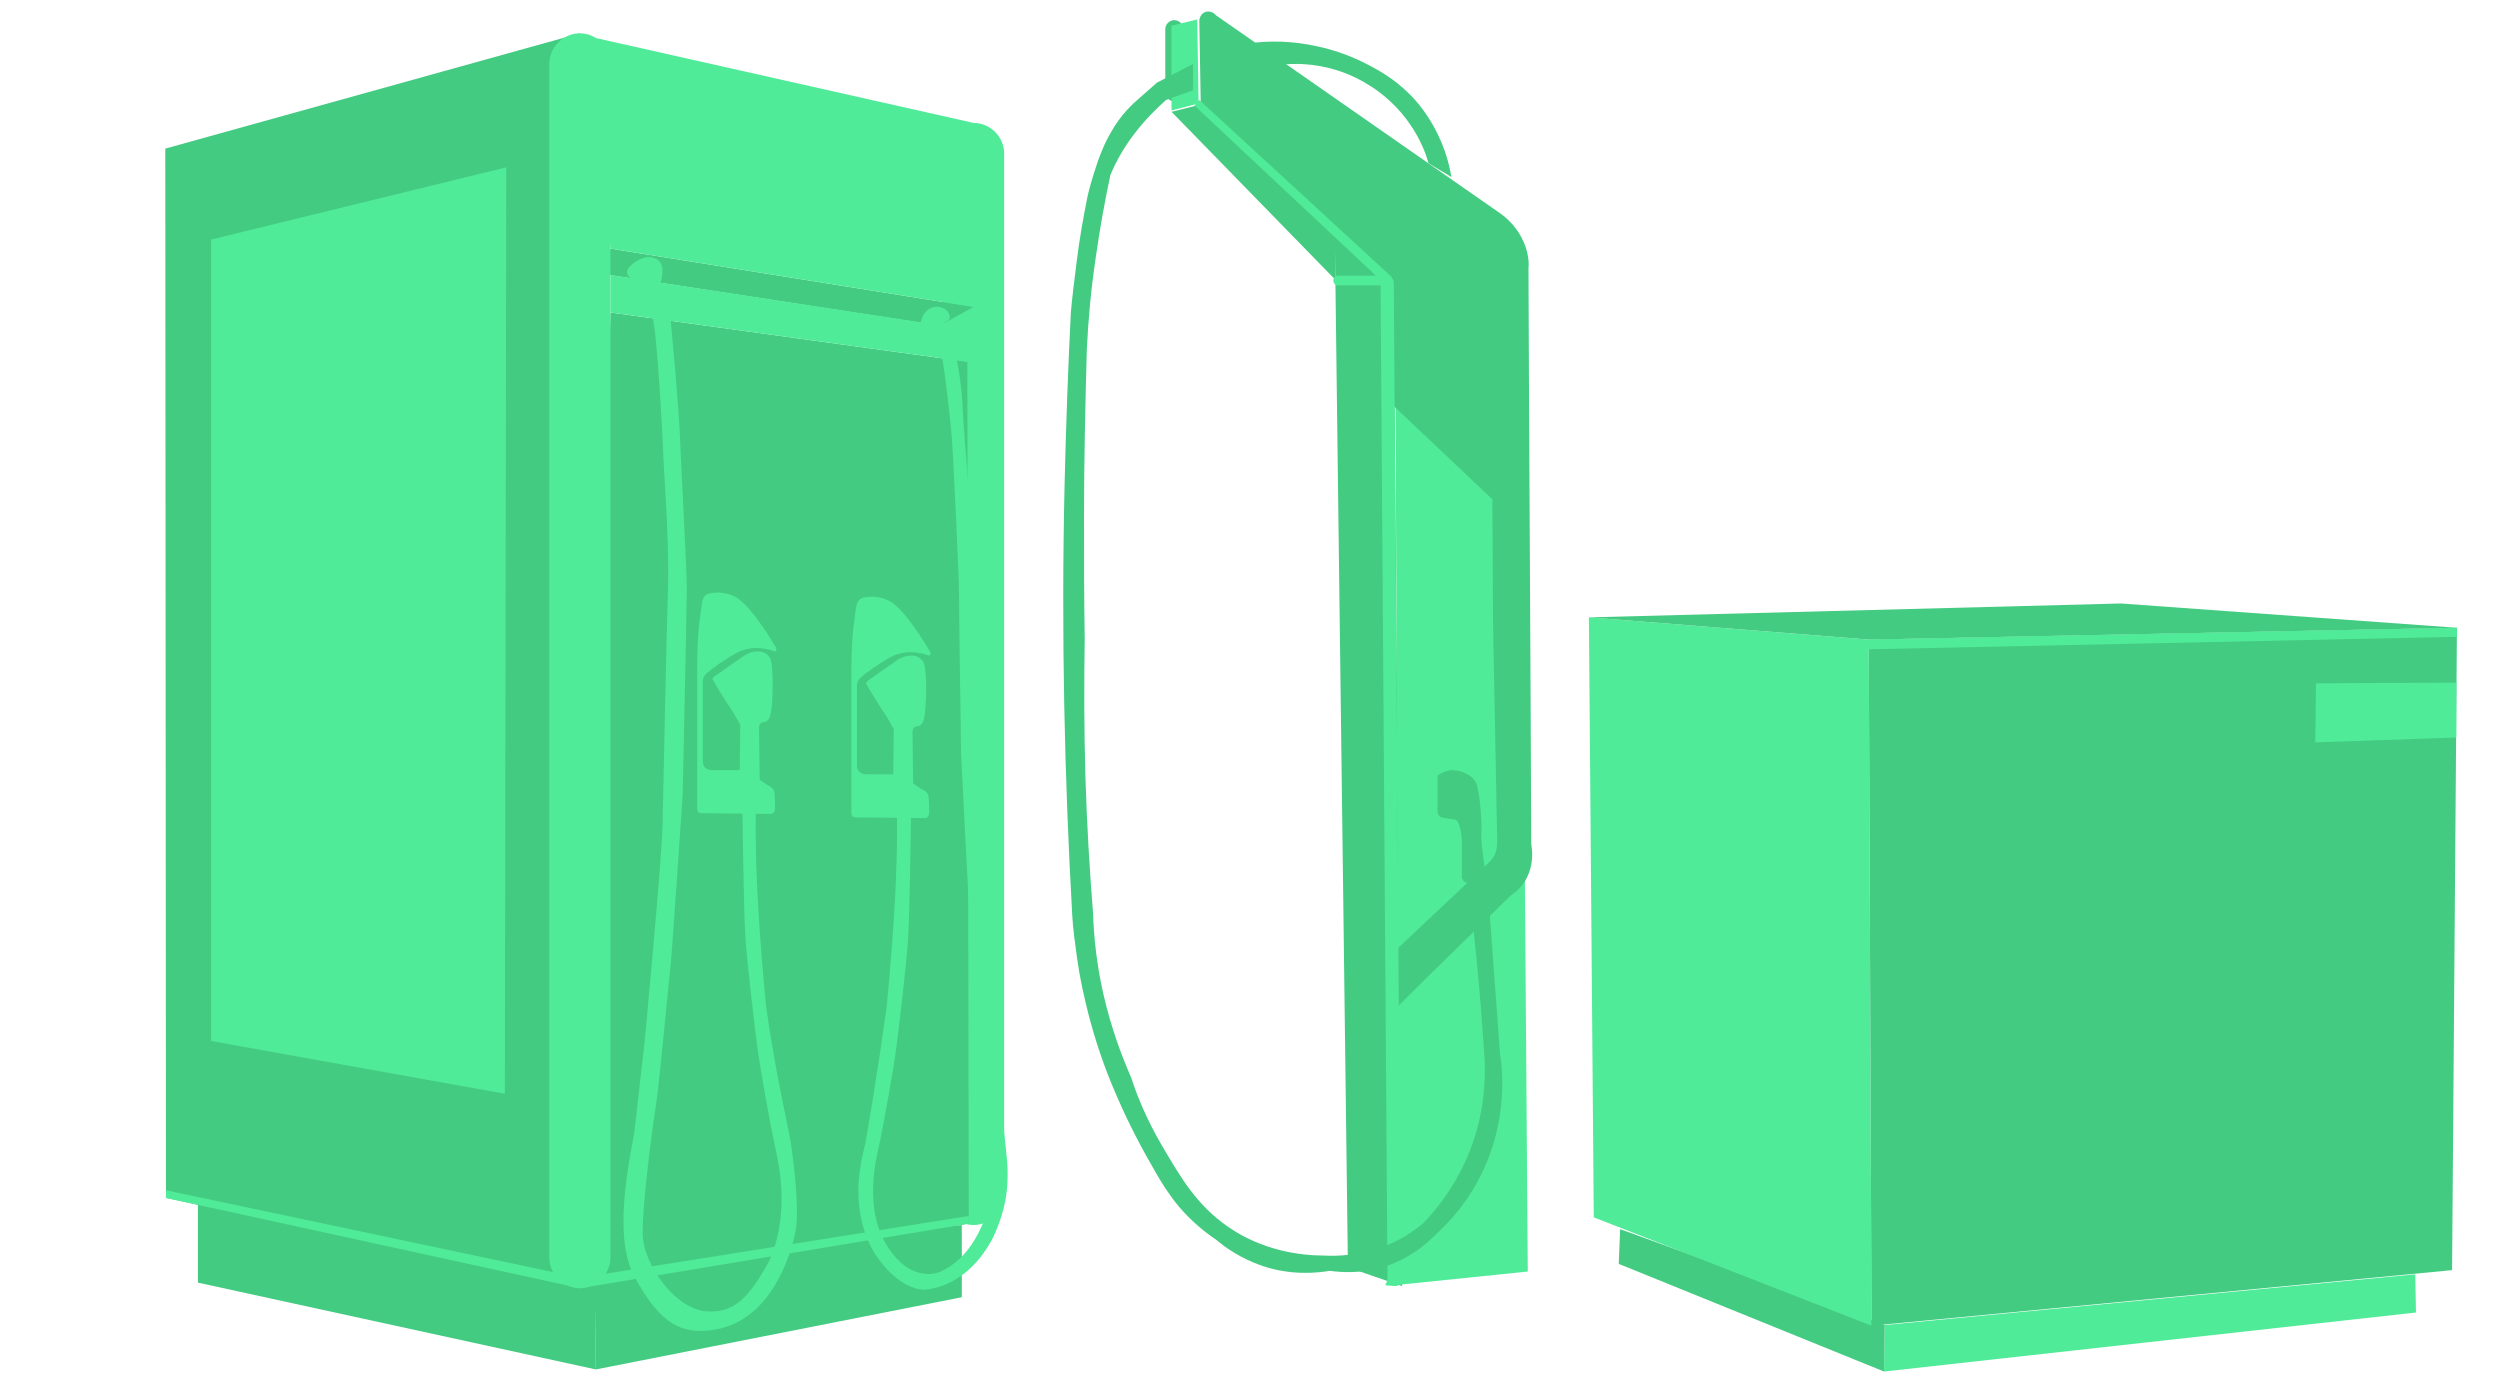 <?xml version="1.0" encoding="UTF-8"?>
<!-- Generator: Adobe Illustrator 27.0.1, SVG Export Plug-In . SVG Version: 6.00 Build 0)  -->
<svg xmlns="http://www.w3.org/2000/svg" xmlns:xlink="http://www.w3.org/1999/xlink" version="1.1" id="Ebene_1" x="0px" y="0px" viewBox="0 0 360 200" style="enable-background:new 0 0 360 200;" xml:space="preserve">
<style type="text/css">
	.st0{fill:#50EB98;}
	.st1{fill:#44CB82;}
</style>
<polygon class="st0" points="347.9,189 271.3,197.5 271.4,190.8 347.8,183.5 "></polygon>
<polygon class="st1" points="271.3,197.5 233.1,182 233.3,177 271.4,190.8 "></polygon>
<polygon class="st0" points="269.5,190.9 229.5,175.3 228.8,88.9 269.1,92.1 "></polygon>
<polygon class="st1" points="353.1,182.9 269.5,190.9 269.1,92.1 353.8,90.4 "></polygon>
<polygon class="st1" points="353.8,90.4 269.1,92.1 228.8,88.9 305.4,86.9 "></polygon>
<polygon class="st0" points="353.7,106.2 333.4,106.9 333.5,98.4 353.7,98.3 "></polygon>
<polygon class="st1" points="201.9,185.2 194.1,182.5 192.2,32.8 200.6,32.2 "></polygon>
<polygon class="st0" points="220,183.1 201.5,185 200.9,44.6 219,47 "></polygon>
<path class="st1" d="M180.2,6.2l4.6,3.1c1.7-0.2,7.1-0.4,12.4,3c6.1,3.8,8.1,9.6,8.5,11.2c1.1,0.7,2.2,1.3,3.3,2  c-0.3-1.9-1.1-5.2-3.4-8.7c-2.2-3.4-4.9-5.3-6.5-6.3c-2-1.2-5.1-2.9-9.3-3.8C185.9,5.8,182.5,5.9,180.2,6.2z"></path>
<path class="st1" d="M175.1,2.2L216,30.7c0.7,0.5,2.1,1.6,3.1,3.5s1.1,3.6,1,4.4c0.1,27.6,0.3,55.3,0.4,82.9  c0.1,0.7,0.5,2.9-0.8,5.2c-0.7,1.2-1.6,1.9-2.2,2.3c-5.6,5.5-11.2,10.9-16.7,16.4V137l13.5-12.7c0.2-0.2,0.5-0.5,0.7-0.8  c0.6-0.9,0.6-1.9,0.6-2.3c-0.2-10.4-0.4-20.8-0.6-31.2l-0.1-18.1l-14.8-14l0.1-7.4l-0.3-9.7l-27-26.1l-0.2-11.8c0,0,0.1-0.8,0.7-1.1  S174.7,1.7,175.1,2.2z"></path>
<polygon class="st1" points="192.3,40.3 168.7,16.1 172.7,15.1 192.3,34.1 "></polygon>
<path class="st1" d="M169.1,14.6L169.1,14.6c-0.7,0-1.3-0.6-1.3-1.3V4.2c0-0.7,0.6-1.3,1.3-1.3l0,0c0.7,0,1.3,0.6,1.3,1.3v9.1  C170.5,14,169.9,14.6,169.1,14.6z"></path>
<polygon class="st0" points="172.6,14.9 168.7,15.9 168.7,3.7 172.4,2.8 "></polygon>
<path class="st0" d="M199.9,40.8l-0.7-0.1L172,15.2l0.7-0.8l27.4,25.2C200.7,40,200.5,40.7,199.9,40.8z"></path>
<path class="st0" d="M199.7,41.1h-7c-0.4,0-0.7-0.3-0.7-0.7l0,0c0-0.4,0.3-0.7,0.7-0.7h7c0.4,0,0.7,0.3,0.7,0.7l0,0  C200.4,40.8,200.1,41.1,199.7,41.1z"></path>
<path class="st0" d="M200.9,185.2l-1.2-0.1c-0.5,0,0.1-0.4,0.1-0.9l-1-143.5c0-0.5,0.4-0.9,0.9-0.9h0.1c0.5,0,0.9,0.4,0.9,0.9  l1,143.6C201.8,184.8,201.4,185.2,200.9,185.2z"></path>
<path class="st1" d="M207,111.7v5.1c0,0.1,0,0.4,0.2,0.6c0.1,0.2,0.3,0.3,0.4,0.3c0.3,0.1,0.6,0.1,0.9,0.2c0.3,0,0.7,0.1,0.9,0.1  h0.1c0.7,0.1,1,2.4,1,2.9c0,1.8,0,3.6,0,5.4c0,0.1,0.1,0.4,0.3,0.6s0.5,0.2,0.6,0.3c0,0.3,0.1,0.6,0.1,0.9c1,7.9,1.7,15.6,2.2,23.3  c0.3,3.4,0.3,10.1-3.3,17.1c-1.7,3.3-3.7,5.8-5.4,7.6c-1.3,1.1-3.4,2.6-6.3,3.6c-3.3,1.1-6.2,1.2-8,1.1c-3.7,0-9-0.8-13.8-4.1  c-4.5-3.1-6.8-7-9.5-11.6c-2.3-3.9-3.7-7.4-4.5-9.9c-1.4-3.2-2.9-7.2-4-12c-1-4.4-1.4-8.4-1.5-11.7c-0.5-6.3-0.9-12.9-1.1-19.7  c-0.2-6.9-0.2-13.5-0.1-19.8c-0.1-5.9-0.1-11.9-0.1-18c0-8,0.2-15.9,0.4-23.6c0.2-4.3,0.6-8.7,1.3-13.4c0.6-4.2,1.3-8.1,2.1-11.8  c0.7-1.7,1.8-3.8,3.5-6c1.6-2.1,3.2-3.6,4.5-4.8c1.3-0.5,2.6-0.9,3.9-1.4V9.2l-5.2,2.7l-3.4,3c-0.6,0.6-1.4,1.4-2.1,2.4  c-0.8,1.1-1.4,2.2-1.9,3.2c-0.5,1.1-1,2.3-1.4,3.6c-0.5,1.5-0.9,2.9-1.2,4.2c-0.6,3-1.2,6.3-1.6,9.7c-0.3,2.4-0.6,4.7-0.8,7  c-0.4,8-0.7,16.3-0.9,24.7c-0.5,21.8,0,42.5,1.1,62.1c0.1,1.9,0.4,4,0.7,6.2c0.4,2.9,1,5.5,1.6,7.9c0.9,3.5,2.2,7.6,4.1,11.9  c1.8,4.2,3.8,7.9,5.6,11c0.8,1.4,1.9,3.2,3.4,5c1.9,2.2,3.8,3.7,5.3,4.7c1.3,1.1,3.5,2.7,6.7,3.8c4.2,1.4,7.8,1,9.7,0.7  c1.5,0.2,4.6,0.5,8.2-0.7c3.4-1.2,5.6-3.1,6.7-4.2c1.9-1.7,4.5-4.4,6.5-8.2c4.1-7.7,3.6-15.1,3.1-18.2c-0.6-8.2-1.2-16.4-1.8-24.5  c0.1,0,0.4-0.1,0.6-0.4c0.3-0.3,0.2-0.7,0.2-0.8c0-0.1-0.1-0.5-0.5-0.8c-0.3-0.2-0.6-0.2-0.7-0.2c-0.2-1.4-0.4-2.9-0.5-4.3  c0-0.9,0.1-1.8,0-2.8c-0.1-1.6-0.2-3-0.5-4.3c0-0.2-0.1-0.8-0.6-1.4c-0.4-0.5-0.9-0.7-1.1-0.8c-0.3-0.2-1.1-0.5-2.1-0.5  C208.1,111,207.3,111.4,207,111.7z"></path>
<polygon class="st0" points="353.8,91.7 269,93.5 269,92.1 353.8,90.4 "></polygon>
<path class="st0" d="M140.2,176.4L140.2,176.4c-2.4,0-4.4-2-4.4-4.4V22.1c0-2.4,2-4.4,4.4-4.4l0,0c2.4,0,4.4,2,4.4,4.4V172  C144.5,174.4,142.6,176.4,140.2,176.4z"></path>
<polygon class="st1" points="135.3,46.9 86.4,39.4 87.9,35.8 140.2,44.2 "></polygon>
<polygon class="st1" points="85.8,197.2 28.5,184.7 28.5,173.2 85.6,176.3 "></polygon>
<polygon class="st1" points="138.5,186.8 85.8,197.2 85.6,182.3 138.5,176.4 "></polygon>
<polygon class="st1" points="82.9,185.2 23.9,172.5 23.8,21.4 83.5,4.8 "></polygon>
<polygon class="st0" points="72.7,157.5 30.4,149.9 30.4,34.5 72.9,24.1 "></polygon>
<polygon class="st1" points="139.5,176.2 85,185.2 87.9,45 139.3,52.1 "></polygon>
<path class="st0" d="M125,98l3.7-2.6c0.7-0.5,1.5-1,2.5-1c1.1,0,1.8,0.7,1.9,1.3c0.4,1.4,0.3,6,0,7.6c-0.2,0.9-0.5,1.1-0.7,1.2  c-0.1,0-0.2,0.1-0.4,0.1c-0.1,0-0.3,0.1-0.4,0.2c-0.2,0.2-0.2,0.4-0.2,0.8c0,0.6,0.1,6.7,0.1,7.9c0,0.1,0,0.2,0.1,0.3  c0.1,0.1,0.2,0.2,0.4,0.3c0.2,0.1,0.3,0.3,0.3,0.5s0,0.4,0,0.5c0,0.3-0.3,0.6-0.6,0.6c-0.7,0-1.9,0-2.8,0c-0.3,0-0.6-0.3-0.6-0.6  V114h0.3l0.1-8.9c0-0.1,0-0.2-0.1-0.3c-0.2-0.3-0.6-1.2-1.5-2.5c-1.1-1.6-2.4-3.9-2.4-3.9S124.8,98.2,125,98z"></path>
<path class="st0" d="M133.7,94.4c0,0,0.5,0,0.2-0.6c-0.3-0.5-3.3-5.7-5.7-7.2c-0.6-0.3-2.1-1-4-0.5c-0.7,0.2-0.9,1-1,1.9  c-0.1,1-0.6,3.2-0.6,8.8c0,5,0,17.3,0,20.3c0,0.4,0.3,0.6,0.6,0.6l9.9,0.1c0.1,0,0.3,0,0.4-0.1c0.1-0.1,0.3-0.3,0.3-0.7  c0-0.5,0-1.9-0.1-2.3c0-0.2-0.1-0.4-0.3-0.6c-0.1-0.1-0.3-0.3-0.6-0.4c-0.4-0.2-2-1.4-2.7-1.9c-0.2-0.2-0.5-0.3-0.8-0.3h-4.5  c0,0-1.4,0.1-1.4-1.3V98.7c0-0.4,0.2-0.8,0.5-1.1c0.9-0.8,3-2.3,4.6-3.1c0.5-0.3,1.8-0.6,2.5-0.6S133.1,94.1,133.7,94.4z"></path>
<path class="st0" d="M102.9,97.4l3.7-2.6c0.7-0.5,1.5-1,2.5-1c1.1,0,1.8,0.7,1.9,1.3c0.4,1.4,0.3,6,0,7.6c-0.2,0.9-0.5,1.1-0.7,1.2  c-0.1,0-0.2,0.1-0.4,0.1c-0.1,0-0.3,0.1-0.4,0.2c-0.2,0.2-0.2,0.4-0.2,0.8c0,0.6,0.1,6.7,0.1,7.9c0,0.1,0,0.2,0.1,0.3  c0.1,0.1,0.2,0.2,0.4,0.3c0.2,0.1,0.3,0.3,0.3,0.5s0,0.4,0,0.5c0,0.3-0.3,0.6-0.6,0.6c-0.7,0-1.9,0-2.8,0c-0.3,0-0.6-0.3-0.6-0.6  v-1.1h0.3l0.1-8.9c0-0.1,0-0.2-0.1-0.3c-0.2-0.3-0.6-1.2-1.5-2.5c-1.1-1.6-2.4-3.9-2.4-3.9S102.6,97.6,102.9,97.4z"></path>
<path class="st0" d="M111.5,93.8c0,0,0.5,0,0.2-0.6c-0.3-0.5-3.3-5.7-5.7-7.2c-0.6-0.3-2.1-1-4-0.5c-0.7,0.2-0.9,1-1,1.9  c-0.1,1-0.6,3.2-0.6,8.8c0,5,0,17.3,0,20.3c0,0.4,0.3,0.6,0.6,0.6l9.9,0.1c0.1,0,0.3,0,0.4-0.1c0.1-0.1,0.3-0.3,0.3-0.7  c0-0.5,0-1.9-0.1-2.3c0-0.2-0.1-0.4-0.3-0.6c-0.1-0.1-0.3-0.3-0.6-0.4c-0.4-0.2-2-1.4-2.7-1.9c-0.2-0.2-0.5-0.3-0.8-0.3h-4.5  c0,0-1.4,0.1-1.4-1.3V98.1c0-0.4,0.2-0.8,0.5-1.1c0.9-0.8,3-2.3,4.6-3.1c0.5-0.3,1.8-0.6,2.5-0.6S110.9,93.5,111.5,93.8z"></path>
<path class="st0" d="M129.1,115.8c0,0,0.6,8.2-1.4,29c-1.2,8.9-2.8,18.3-3.1,19.9c-0.3,1.5-2.7,8.9,1.3,15.7c3.5,5.4,7,5.3,7,5.3  s6.1,0.2,10.1-7.5c2.2-4.7,2.1-7.9,2.1-9.7c0-1.9-1.7-15.8-2-18.3c0,0-2.3-28.5-2.4-33.4c-0.1-4.9-0.6-31.8-0.8-38.3  s-1.3-18.8-1.3-20.1s-0.6-7-1.5-9s-1-2.8-1-3.1c0.2,0,1.1-0.2,0.4-1.4c-0.5-0.6-1.9-1.3-3.2,0c-0.6,0.7-1.2,2.2,0.2,2.2  c0.2,0,1.5,1.9,2,3.6c0.4,1.4,1.4,9.8,1.6,12.8c0.2,3,1,19.4,1,22s0.3,23.1,0.3,23.1s1.2,24.2,1.4,26s2,21.3,2.3,23.3  c0.3,1.9,1.6,11,0.7,14.5c-0.9,3.5-2.9,8.9-7.6,10.8c-1.6,0.6-5,0.5-7.7-4.2c-1.8-3-2.3-7.7-1.2-12.7s2.4-12.7,2.7-14.9  s1.6-12.9,1.8-16.8s0.4-17,0.4-18.7C130.3,115.8,129.1,115.8,129.1,115.8z"></path>
<path class="st0" d="M108.9,115.8c0,0-0.6,8.2,1.4,29c1.2,8.9,3.4,18.4,3.6,19.9c0.4,2.8,1.2,9.1,0.7,12.4  c-0.3,1.7-2.8,13.1-11.9,14.4c-4.1,0.6-7.5-0.3-11.5-8c-3.2-6.3,0-18.8,0.2-20.9c0.2-1.9,1.1-9.8,1.4-12.3c0,0,2.5-26.4,2.6-31.3  s0.6-28.3,0.8-34.7c0.2-6.5-0.7-17.8-0.7-19.1c0-1.3-0.8-15.7-1.4-18.9c-0.6-2.7-2.4-5.4-2.4-5.7c-0.2,0-2-0.9-1.2-2  c0.5-0.6,2.3-2.2,4-1.3c1,0.5,1.1,1.7,0.6,3.5c-0.2,0,0.5,1.9,1.3,3.9c0.3,2,1.4,14.9,1.5,17.9c0.1,3.1,1,19.4,1,22  s-0.6,29.9-0.6,29.9s-1.5,22.3-1.7,24.1s-1.7,17.5-2,19.5c-0.3,1.9-2.4,16.5-2,20.4c0.4,3.6,4.2,9.5,8.7,10.3  c4.6,0.5,6.6-2.2,9.3-6.9c2.4-4.9,2.3-10.9,1.2-15.9s-2.4-12.7-2.7-14.9s-1.6-12.9-1.8-16.8c-0.2-3.9-0.4-17-0.4-18.7  C107.8,115.8,108.9,115.8,108.9,115.8z"></path>
<polygon class="st0" points="140.2,44.2 87.9,35.8 85.9,5.5 140.2,17.7 "></polygon>
<polygon class="st0" points="139.3,52.1 87.9,45 87.9,39.6 135.8,46.9 "></polygon>
<path class="st0" d="M83.5,185.5L83.5,185.5c-2.4,0-4.4-2-4.4-4.4V9.2c0-2.4,2-4.4,4.4-4.4l0,0c2.4,0,4.4,2,4.4,4.4v171.9  C87.9,183.5,85.9,185.5,83.5,185.5z"></path>
<polygon class="st0" points="83.5,185.5 23.9,172.5 23.9,171.4 83.5,184 "></polygon>
<polygon class="st0" points="139.5,176.2 83.5,185.5 83.5,184 139.5,175.1 "></polygon>
</svg>

